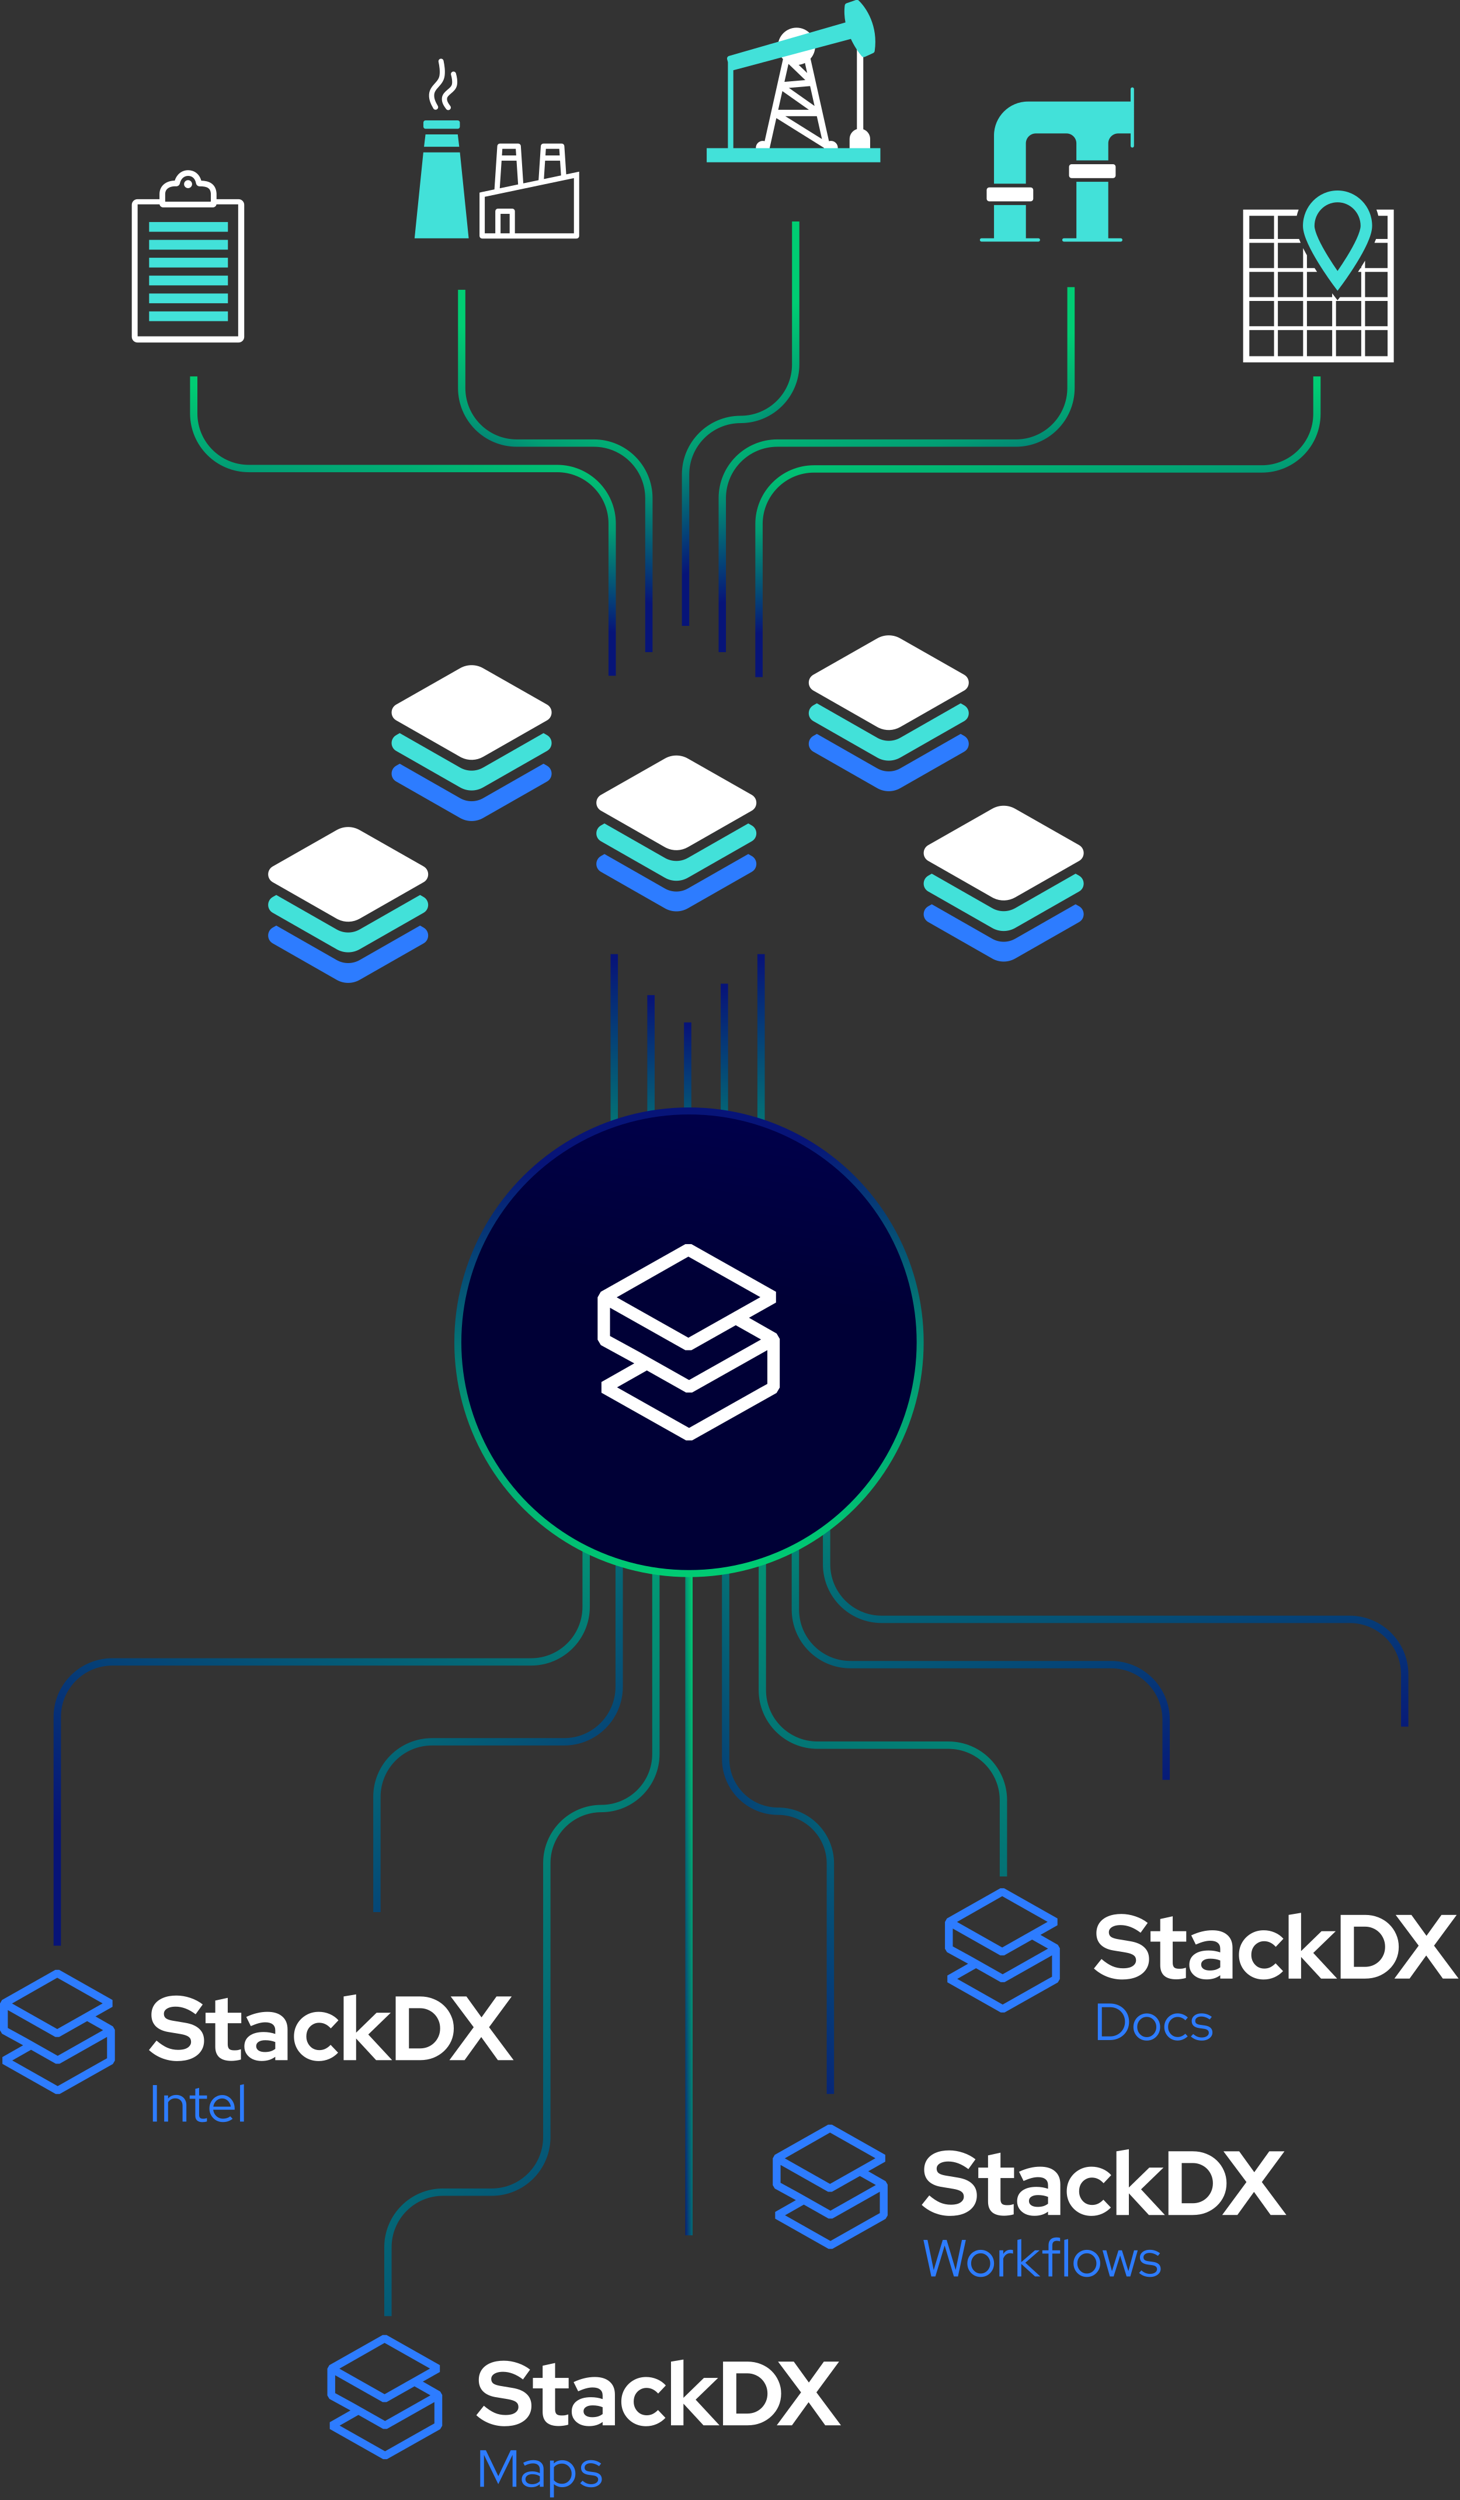 <svg width="343" height="587" viewBox="0 0 343 587" fill="none" xmlns="http://www.w3.org/2000/svg">
<rect x="0" y="0" width="343" height="587" fill="#333333" stroke="none"/>
<g clip-path="url(#clip0_4774_22275)">
<path d="M309.387 88.375L309.387 97.16C309.387 104.304 303.595 110.095 296.452 110.095L191.246 110.095C184.102 110.095 178.311 115.887 178.311 123.03L178.311 158.968" stroke="url(#paint0_linear_4774_22275)" stroke-width="1.725"/>
<path d="M45.512 88.375L45.512 97.065C45.512 104.209 51.303 110 58.447 110L130.883 110C138.027 110 143.819 115.791 143.819 122.935L143.819 158.659" stroke="url(#paint1_linear_4774_22275)" stroke-width="1.725"/>
<path d="M251.609 67.413L251.609 91.089C251.609 98.233 245.818 104.025 238.674 104.025L182.622 104.025C175.478 104.025 169.687 109.816 169.687 116.96L169.687 153.11" stroke="url(#paint2_linear_4774_22275)" stroke-width="1.725"/>
<path d="M108.463 68.029L108.463 91.089C108.463 98.233 114.254 104.025 121.398 104.025L139.507 104.025C146.651 104.025 152.442 109.816 152.442 116.96L152.442 153.11" stroke="url(#paint3_linear_4774_22275)" stroke-width="1.725"/>
<path d="M186.934 52L186.934 85.541C186.934 92.685 181.142 98.476 173.998 98.476V98.476C166.855 98.476 161.063 104.267 161.063 111.411L161.063 146.945" stroke="url(#paint4_linear_4774_22275)" stroke-width="1.725"/>
<path fill-rule="evenodd" clip-rule="evenodd" d="M99.964 28.267H107.541C107.814 28.267 108.036 28.489 108.036 28.762V29.739C108.036 30.011 107.814 30.234 107.541 30.234H99.964C99.691 30.234 99.469 30.011 99.469 29.739V28.762C99.469 28.489 99.691 28.267 99.964 28.267ZM108.049 35.772L110.113 55.95H97.392L99.456 35.772H108.049ZM107.541 31.553L107.89 34.453H99.615L99.964 31.553H107.541Z" fill="#42E1D9"/>
<path d="M117.444 33.856C117.327 33.857 117.214 33.902 117.128 33.983C117.043 34.063 116.991 34.173 116.983 34.291L116.3 44.594L113.177 45.249L112.806 45.341C112.806 45.411 112.806 46.202 112.806 46.276L112.806 55.395C112.806 55.456 112.818 55.516 112.842 55.573C112.865 55.629 112.9 55.68 112.943 55.723C112.986 55.767 113.038 55.801 113.094 55.824C113.151 55.847 113.211 55.859 113.272 55.859H135.452C135.575 55.859 135.692 55.81 135.779 55.723C135.866 55.636 135.915 55.518 135.915 55.395V41.435V40.485L135.356 40.603L132.883 41.121L132.431 34.291C132.423 34.174 132.371 34.063 132.285 33.983C132.199 33.902 132.085 33.857 131.967 33.857H127.669C127.551 33.857 127.437 33.902 127.351 33.983C127.265 34.063 127.213 34.174 127.205 34.291L126.667 42.423L122.798 43.233L122.208 34.291C122.2 34.173 122.148 34.063 122.062 33.982C121.976 33.901 121.862 33.857 121.744 33.857L117.444 33.856ZM128.104 34.787H131.532L131.654 36.645H127.98L128.104 34.787ZM117.88 34.788H121.309L121.432 36.645H117.758L117.88 34.788ZM117.696 37.574H121.493L121.88 43.423L117.244 44.395L117.696 37.574ZM127.919 37.574H131.717L131.964 41.312L127.612 42.224L127.919 37.574ZM134.985 41.629V54.927H120.813V49.593C120.813 49.47 120.764 49.352 120.677 49.265C120.59 49.178 120.472 49.129 120.349 49.129H116.981C116.858 49.129 116.74 49.178 116.654 49.265C116.567 49.352 116.518 49.47 116.517 49.593V54.927H113.737V46.081L134.985 41.629ZM117.445 50.058H119.885V54.928H117.445V50.058Z" fill="white" stroke="white" stroke-width="0.302"/>
<path d="M105.31 25.248C104.797 24.567 104.359 23.913 104.422 23.105C104.472 22.454 104.969 21.983 105.527 21.519C106.146 21.004 106.658 20.545 106.78 19.827C106.916 19.028 106.756 18.183 106.539 17.4" stroke="white" stroke-width="1.207" stroke-linecap="round"/>
<path d="M102.33 25.161C101.795 24.226 101.339 23.329 101.404 22.218C101.457 21.324 101.974 20.678 102.556 20.04C103.201 19.332 103.735 18.702 103.862 17.716C104.004 16.618 103.837 15.458 103.611 14.383" stroke="white" stroke-width="1.207" stroke-linecap="round"/>
<path fill-rule="evenodd" clip-rule="evenodd" d="M53.544 54.413H35.033V52.124H53.544V54.413Z" fill="#42E1D9"/>
<path fill-rule="evenodd" clip-rule="evenodd" d="M53.544 58.609H35.033V56.32H53.544V58.609Z" fill="#42E1D9"/>
<path fill-rule="evenodd" clip-rule="evenodd" d="M53.544 62.805H35.033V60.517H53.544V62.805Z" fill="#42E1D9"/>
<path fill-rule="evenodd" clip-rule="evenodd" d="M53.544 67.002H35.033V64.713H53.544V67.002Z" fill="#42E1D9"/>
<path fill-rule="evenodd" clip-rule="evenodd" d="M53.544 71.197H35.033V68.908H53.544V71.197Z" fill="#42E1D9"/>
<path fill-rule="evenodd" clip-rule="evenodd" d="M53.544 75.393H35.033V73.105H53.544V75.393Z" fill="#42E1D9"/>
<path d="M44.204 39.959C44.841 39.959 45.541 40.142 46.135 40.609C46.657 41.02 47.062 41.62 47.281 42.416C48.175 42.438 48.994 42.601 49.634 43.029C50.409 43.548 50.807 44.373 50.87 45.44L50.871 45.459V46.764H56.041C56.779 46.764 57.377 47.361 57.377 48.099V79.081C57.377 79.818 56.779 80.416 56.041 80.416H32.297C31.56 80.416 30.962 79.818 30.962 79.081V48.099C30.962 47.361 31.56 46.764 32.297 46.764H37.473V45.563C37.473 44.528 37.919 43.683 38.674 43.129C39.321 42.655 40.154 42.421 41.054 42.403C41.474 41.074 42.564 39.959 44.204 39.959ZM32.33 78.96H55.956V47.97H50.858C50.792 48.378 50.439 48.69 50.012 48.69H38.331C37.906 48.69 37.552 48.379 37.486 47.97H32.33V78.96ZM44.204 41.294C43.207 41.294 42.489 42.007 42.26 43.058C42.171 43.466 41.8 43.762 41.371 43.742C40.543 43.704 39.89 43.893 39.463 44.206C39.057 44.504 38.808 44.946 38.808 45.563V47.315C38.811 47.329 38.816 47.342 38.82 47.355H49.498C49.503 47.338 49.51 47.321 49.513 47.304L49.531 47.122C49.532 47.116 49.534 47.111 49.536 47.105V45.498C49.488 44.755 49.235 44.369 48.891 44.139C48.5 43.877 47.869 43.733 46.921 43.749C46.491 43.756 46.132 43.449 46.055 43.041C45.922 42.329 45.626 41.908 45.311 41.66C44.988 41.407 44.592 41.294 44.204 41.294ZM44.182 42.292C44.701 42.292 45.123 42.713 45.123 43.232C45.122 43.751 44.701 44.172 44.182 44.172C43.663 44.172 43.243 43.751 43.243 43.232C43.243 42.713 43.663 42.292 44.182 42.292Z" fill="white"/>
<path d="M187.134 6.5C189.551 6.5 191.511 8.46 191.511 10.877C191.511 11.989 191.095 13.002 190.412 13.774L194.75 33.15C194.898 33.105 195.056 33.08 195.219 33.08C196.108 33.08 196.83 33.802 196.83 34.691V36.302H193.608C193.608 35.807 193.608 35.312 193.608 34.902L193.563 34.699L182.387 27.73L180.799 34.828V36.302H177.577C177.577 35.719 177.577 35.135 177.577 34.691C177.577 33.802 178.298 33.08 179.188 33.08C179.345 33.08 179.497 33.104 179.641 33.147L183.953 13.882C183.212 13.098 182.757 12.041 182.757 10.877C182.757 8.46 184.717 6.5 187.134 6.5ZM202.813 30.349C203.752 30.68 204.426 31.572 204.426 32.624V35.039H199.596C199.596 34.165 199.596 33.289 199.596 32.624C199.596 31.532 200.321 30.609 201.316 30.311V11.477H202.813V30.349ZM193.104 32.648L191.9 27.276H184.488L193.104 32.648ZM182.822 25.779H190.041L183.806 21.389L182.822 25.779ZM185.331 20.631L191.364 24.88L190.318 20.209L185.331 20.631ZM184.292 19.216L189.191 18.802L185.236 15.001L184.292 19.216ZM189.105 14.784C188.652 15.013 188.155 15.164 187.63 15.224L189.634 17.148L189.105 14.784Z" fill="white"/>
<path fill-rule="evenodd" clip-rule="evenodd" d="M198.879 0.763L201.107 -0.01C201.319 -0.084 201.553 -0.043 201.717 0.11C203.5 1.78 206.35 6.087 205.489 11.986C205.458 12.195 205.321 12.374 205.128 12.462L203.17 13.352C202.92 13.466 202.625 13.408 202.447 13.199C201.673 12.284 200.697 10.864 199.895 9.134C199.876 9.142 199.856 9.148 199.835 9.154L172.282 16.493L172.282 34.782L206.825 34.782V38.097L166.024 38.097L166.024 34.782H171.009L171.009 14.606L170.828 13.91C170.741 13.576 170.937 13.233 171.268 13.138L198.623 5.267C198.376 3.986 198.293 2.637 198.465 1.266C198.495 1.033 198.657 0.84 198.879 0.763Z" fill="#42E1D9"/>
<path d="M232.4 44.45H242.138C242.221 44.45 242.289 44.517 242.29 44.601V46.664C242.29 46.747 242.222 46.815 242.138 46.815H232.4C232.317 46.815 232.25 46.747 232.25 46.664V44.601C232.25 44.517 232.317 44.45 232.4 44.45Z" fill="white" stroke="white" stroke-width="0.905"/>
<path d="M251.752 39.001H261.494C261.577 39.001 261.645 39.068 261.645 39.151V41.216C261.645 41.299 261.577 41.366 261.494 41.366H251.752C251.669 41.366 251.602 41.299 251.602 41.216V39.151C251.602 39.068 251.669 39.001 251.752 39.001Z" fill="white" stroke="white" stroke-width="0.905"/>
<path d="M244.339 56.331C244.339 56.113 244.165 55.941 243.94 55.941H241.016V48.138H233.524V55.941L230.599 55.939C230.378 55.939 230.2 56.113 230.2 56.33C230.2 56.55 230.374 56.728 230.599 56.728H243.942C244.161 56.73 244.339 56.556 244.339 56.331Z" fill="#42E1D9"/>
<path d="M263.292 55.939H260.367V42.674H252.883V55.943H249.949C249.731 55.943 249.55 56.117 249.55 56.333C249.55 56.554 249.731 56.732 249.949 56.732H263.292C263.513 56.732 263.691 56.558 263.691 56.333C263.691 56.117 263.517 55.939 263.292 55.939Z" fill="#42E1D9"/>
<path d="M266.016 20.514C265.796 20.514 265.618 20.688 265.618 20.913V23.837L241.486 23.839C237.095 23.839 233.521 27.416 233.521 31.804V43.128H241.008V33.661C241.008 32.376 242.058 31.329 243.347 31.329H250.545C251.834 31.329 252.877 32.372 252.877 33.661V37.66H260.372L260.37 33.661C260.37 32.376 261.413 31.329 262.703 31.329H265.621V34.254C265.621 34.475 265.795 34.653 266.019 34.653C266.237 34.653 266.41 34.479 266.41 34.254L266.411 20.912C266.407 20.688 266.233 20.514 266.016 20.514Z" fill="#42E1D9"/>
<path d="M327.44 85.083H327.381V85.084H292.478V85.083H292.052V49.21H305.092C304.907 49.678 304.757 50.164 304.646 50.664H300.212V56.11H305.189C305.305 56.41 305.427 56.711 305.558 57.008H300.212V62.938H306.143V58.253C306.421 58.812 306.724 59.377 307.039 59.941V62.938H308.838C309.032 63.242 309.227 63.541 309.419 63.834H307.039V69.765H312.969V68.866C313.06 68.985 313.345 69.356 314.23 70.51C314.458 70.214 314.646 69.968 314.802 69.765H319.796V63.834H319.041C319.233 63.541 319.428 63.242 319.622 62.938H319.796V62.663C320.096 62.187 320.397 61.698 320.693 61.201V62.938H325.985V57.008H322.902C323.033 56.711 323.155 56.41 323.271 56.11H325.985V50.664H323.813C323.703 50.164 323.553 49.678 323.368 49.21H327.44V85.083ZM293.506 83.629H299.314V77.488H293.506V83.629ZM300.212 83.629H306.143V77.488H300.212V83.629ZM307.039 83.629H312.969V77.488H307.039V83.629ZM313.866 83.629H319.796V77.488H313.866V83.629ZM320.693 83.629H325.985V77.488H320.693V83.629ZM293.506 76.592H299.314V70.661H293.506V76.592ZM300.212 76.592H306.143V70.661H300.212V76.592ZM307.039 76.592H312.969V70.661H307.039V76.592ZM313.866 76.592H319.796V70.661H313.866V76.592ZM320.693 76.592H325.985V70.661H320.693V76.592ZM293.506 69.765H299.314V63.834H293.506V69.765ZM300.212 69.765H306.143V63.834H300.212V69.765ZM320.693 69.765H325.985V63.834H320.693V69.765ZM293.506 62.938H299.314V57.008H293.506V62.938ZM293.506 56.11H299.314V50.664H293.506V56.11Z" fill="white"/>
<path fill-rule="evenodd" clip-rule="evenodd" d="M314.23 47.496C311.239 47.496 308.814 49.973 308.814 53.029C308.814 53.658 309.12 54.706 309.745 56.079C310.347 57.399 311.161 58.844 311.993 60.2C312.801 61.516 313.611 62.725 314.23 63.62C314.849 62.725 315.659 61.516 316.467 60.2C317.299 58.844 318.113 57.399 318.715 56.079C319.34 54.706 319.646 53.658 319.646 53.029C319.646 49.973 317.221 47.496 314.23 47.496ZM314.23 68.269C313.128 66.782 313.149 66.812 313.149 66.812L313.143 66.804L313.128 66.782C313.114 66.764 313.094 66.737 313.068 66.701C313.017 66.631 312.942 66.528 312.847 66.397C312.658 66.134 312.389 65.756 312.066 65.291C311.421 64.361 310.559 63.079 309.695 61.67C308.834 60.267 307.955 58.714 307.287 57.248C306.643 55.835 306.103 54.31 306.103 53.029C306.103 48.444 309.741 44.727 314.23 44.727C318.719 44.727 322.358 48.444 322.358 53.029C322.358 54.31 321.817 55.835 321.173 57.248C320.505 58.714 319.626 60.267 318.765 61.67C317.901 63.079 317.039 64.361 316.394 65.291C316.072 65.756 315.802 66.134 315.613 66.397C315.518 66.528 315.444 66.631 315.392 66.701C315.384 66.713 315.377 66.723 315.37 66.732C315.354 66.753 315.342 66.77 315.333 66.782L315.317 66.804L315.311 66.812C315.311 66.812 315.18 66.989 314.23 68.269Z" fill="#42E1D9"/>
<path d="M226.507 172.769L225.684 172.3L211.499 180.389C209.823 181.345 207.764 181.345 206.088 180.389L191.904 172.3L191.081 172.769C189.643 173.592 189.636 175.666 191.081 176.484L206.089 185.04C207.766 185.996 209.824 185.996 211.5 185.04L226.509 176.484C227.954 175.666 227.946 173.591 226.509 172.769H226.507Z" fill="#2D7CFF"/>
<path d="M226.507 165.587L225.689 165.12H225.684L211.499 173.209C209.823 174.165 207.764 174.165 206.088 173.209L191.904 165.12H191.899L191.081 165.587C189.643 166.412 189.636 168.488 191.081 169.306L191.904 169.773L206.089 177.862C207.765 178.818 209.824 178.818 211.5 177.862L225.685 169.773L226.508 169.306C227.954 168.488 227.946 166.412 226.508 165.587H226.507Z" fill="#42E1D9"/>
<path d="M206.209 150.084C207.813 149.174 209.775 149.173 211.379 150.083V150.084L226.394 158.616C227.635 159.321 227.675 161.079 226.511 161.85L226.394 161.921L225.63 162.356H225.625L225.571 162.388L211.386 170.477C209.883 171.334 208.057 171.388 206.513 170.638L206.208 170.477L192.023 162.388L191.969 162.356H191.964L191.262 161.956V161.955L191.2 161.92L191.083 161.848C189.957 161.102 189.957 159.433 191.083 158.687L191.2 158.614L206.209 150.084Z" fill="white" stroke="white" stroke-width="0.472"/>
<path d="M176.613 200.976L175.79 200.507L161.604 208.596C159.928 209.552 157.87 209.552 156.194 208.596L142.009 200.507L141.187 200.976C139.749 201.799 139.741 203.873 141.187 204.691L156.195 213.247C157.871 214.203 159.93 214.203 161.606 213.247L176.614 204.691C178.059 203.873 178.052 201.798 176.614 200.976H176.613Z" fill="#2D7CFF"/>
<path d="M176.613 193.794L175.794 193.327H175.79L161.604 201.416C159.928 202.372 157.87 202.372 156.193 201.416L142.009 193.327H142.005L141.187 193.794C139.749 194.62 139.741 196.695 141.187 197.513L142.009 197.98L156.195 206.069C157.871 207.025 159.93 207.025 161.606 206.069L175.791 197.98L176.614 197.513C178.059 196.695 178.051 194.62 176.614 193.794H176.613Z" fill="#42E1D9"/>
<path d="M156.314 178.291C157.918 177.381 159.88 177.38 161.484 178.29V178.291L176.499 186.823C177.74 187.528 177.78 189.286 176.616 190.057L176.499 190.128L175.735 190.563H175.73L175.676 190.595L161.491 198.684C159.988 199.541 158.162 199.595 156.618 198.845L156.313 198.684L142.128 190.595L142.074 190.563H142.069L141.367 190.163V190.162L141.305 190.127L141.188 190.055C140.062 189.309 140.062 187.64 141.188 186.894L141.305 186.821L156.314 178.291Z" fill="white" stroke="white" stroke-width="0.472"/>
<path d="M128.507 179.771L127.684 179.302L113.499 187.391C111.823 188.347 109.764 188.347 108.088 187.391L93.904 179.302L93.081 179.771C91.643 180.594 91.636 182.668 93.081 183.486L108.089 192.042C109.766 192.998 111.824 192.998 113.5 192.042L128.509 183.486C129.954 182.668 129.946 180.593 128.509 179.771H128.507Z" fill="#2D7CFF"/>
<path d="M128.507 172.587L127.689 172.12H127.684L113.499 180.209C111.823 181.165 109.764 181.165 108.088 180.209L93.904 172.12H93.899L93.081 172.587C91.643 173.412 91.636 175.488 93.081 176.306L93.904 176.773L108.089 184.862C109.765 185.818 111.824 185.818 113.5 184.862L127.685 176.773L128.508 176.306C129.954 175.488 129.946 173.412 128.508 172.587H128.507Z" fill="#42E1D9"/>
<path d="M108.209 157.084C109.813 156.174 111.775 156.173 113.379 157.083V157.084L128.394 165.616C129.635 166.321 129.674 168.079 128.511 168.85L128.394 168.921L127.63 169.356H127.625L127.57 169.388L113.386 177.477C111.882 178.334 110.057 178.388 108.513 177.638L108.208 177.477L94.022 169.388L93.969 169.356H93.964L93.262 168.956V168.955L93.199 168.92L93.083 168.848C91.957 168.102 91.956 166.433 93.083 165.687L93.199 165.614L108.209 157.084Z" fill="white" stroke="white" stroke-width="0.472"/>
<path d="M99.507 217.772L98.684 217.303L84.499 225.392C82.823 226.348 80.764 226.348 79.088 225.392L64.904 217.303L64.081 217.772C62.643 218.595 62.636 220.669 64.081 221.487L79.089 230.043C80.766 230.999 82.824 230.999 84.5 230.043L99.509 221.487C100.954 220.669 100.946 218.594 99.509 217.772H99.507Z" fill="#2D7CFF"/>
<path d="M99.507 210.587L98.689 210.12H98.684L84.499 218.209C82.823 219.165 80.764 219.165 79.088 218.209L64.904 210.12H64.899L64.081 210.587C62.643 211.412 62.636 213.488 64.081 214.306L64.904 214.773L79.089 222.862C80.765 223.818 82.824 223.818 84.5 222.862L98.685 214.773L99.508 214.306C100.954 213.488 100.946 211.412 99.508 210.587H99.507Z" fill="#42E1D9"/>
<path d="M79.209 195.084C80.813 194.174 82.775 194.173 84.379 195.083V195.084L99.394 203.616C100.635 204.321 100.674 206.079 99.511 206.85L99.394 206.921L98.63 207.356H98.625L98.57 207.388L84.386 215.477C82.882 216.334 81.056 216.388 79.513 215.638L79.208 215.477L65.022 207.388L64.969 207.356H64.964L64.262 206.956V206.955L64.199 206.92L64.083 206.848C62.956 206.102 62.956 204.433 64.083 203.687L64.199 203.614L79.209 195.084Z" fill="white" stroke="white" stroke-width="0.472"/>
<path d="M253.507 212.769L252.684 212.3L238.499 220.389C236.823 221.345 234.764 221.345 233.088 220.389L218.904 212.3L218.081 212.769C216.643 213.592 216.636 215.666 218.081 216.484L233.089 225.04C234.766 225.996 236.824 225.996 238.5 225.04L253.509 216.484C254.954 215.666 254.946 213.591 253.509 212.769H253.507Z" fill="#2D7CFF"/>
<path d="M253.507 205.587L252.689 205.12H252.684L238.499 213.209C236.823 214.165 234.764 214.165 233.088 213.209L218.904 205.12H218.899L218.081 205.587C216.643 206.412 216.636 208.488 218.081 209.306L218.904 209.773L233.089 217.862C234.765 218.818 236.824 218.818 238.5 217.862L252.685 209.773L253.508 209.306C254.954 208.488 254.946 206.412 253.508 205.587H253.507Z" fill="#42E1D9"/>
<path d="M233.209 190.084C234.813 189.174 236.775 189.173 238.379 190.083V190.084L253.394 198.616C254.635 199.321 254.674 201.079 253.511 201.85L253.394 201.921L252.63 202.356H252.625L252.57 202.388L238.386 210.477C236.882 211.334 235.057 211.388 233.513 210.638L233.208 210.477L219.022 202.388L218.969 202.356H218.964L218.262 201.956V201.955L218.199 201.92L218.083 201.848C216.956 201.102 216.956 199.433 218.083 198.687L218.199 198.614L233.209 190.084Z" fill="white" stroke="white" stroke-width="0.472"/>
<path d="M194.188 337L194.189 367.25C194.189 374.393 199.98 380.185 207.124 380.185L317.072 380.185C324.216 380.185 330.007 385.976 330.007 393.12L330.007 405.367" stroke="url(#paint5_linear_4774_22275)" stroke-width="1.725"/>
<path d="M186.858 341.5C186.858 352.654 186.858 367.43 186.858 377.891C186.859 385.035 192.65 390.817 199.794 390.817L252.396 390.817L261.02 390.817C268.164 390.817 273.955 396.608 273.955 403.752L273.955 417.871" stroke="url(#paint6_linear_4774_22275)" stroke-width="1.725"/>
<path d="M137.704 344.5L137.704 377.242C137.704 384.386 131.913 390.177 124.769 390.177L26.387 390.177C19.243 390.177 13.451 395.968 13.451 403.112L13.451 456.8" stroke="url(#paint7_linear_4774_22275)" stroke-width="1.725"/>
<path d="M195.083 491.611L195.083 437.537C195.083 430.741 189.574 425.232 182.778 425.232V425.232C175.983 425.232 170.474 419.723 170.474 412.928L170.473 348" stroke="url(#paint8_linear_4774_22275)" stroke-width="1.725"/>
<path d="M161.851 524.801L161.851 352" stroke="url(#paint9_linear_4774_22275)" stroke-width="1.725"/>
<path d="M235.731 440.55L235.731 422.658C235.731 415.514 229.94 409.722 222.796 409.722L192.033 409.722C184.889 409.722 179.098 403.931 179.098 396.787L179.098 348" stroke="url(#paint10_linear_4774_22275)" stroke-width="1.725"/>
<path d="M88.55 448.915L88.55 421.871C88.55 414.727 94.341 408.936 101.485 408.936L132.529 408.936C139.673 408.936 145.464 403.145 145.464 396.001L145.464 350.5" stroke="url(#paint11_linear_4774_22275)" stroke-width="1.725"/>
<path d="M154.091 352.5L154.091 411.793C154.091 418.869 148.354 424.605 141.278 424.605V424.605C134.202 424.605 128.466 430.341 128.466 437.417L128.466 501.729C128.466 508.872 122.675 514.664 115.531 514.664L104.075 514.664C96.931 514.664 91.14 520.455 91.14 527.599L91.14 543.772" stroke="url(#paint12_linear_4774_22275)" stroke-width="1.725"/>
<g clip-path="url(#clip1_4774_22275)">
<path fill-rule="evenodd" clip-rule="evenodd" d="M187.565 514.761L187.553 514.755L183.38 512.474V508.278L194.543 514.583H195.446L202.013 510.873L205.763 512.991L195.097 519.016L187.565 514.761ZM186.978 516.539L182.023 513.824L181.545 513.018V506.73L182.011 505.905L194.544 498.826H195.447L207.979 505.905V507.504L203.976 509.765L208.072 512.106L208.535 512.903V520.13L208.06 520.934L195.55 527.98H194.647L182.113 520.902L182.111 519.305L186.978 516.539ZM206.698 514.573V519.589L205.652 520.165L205.644 520.169L195.097 526.127L184.427 520.099L188.841 517.59L194.646 520.869H195.549L206.698 514.572V514.573ZM194.995 512.73L184.37 506.728L194.994 500.68L205.66 506.704L194.994 512.729L194.995 512.73Z" fill="#2D7CFF"/>
<path d="M287.128 520.028L292.832 512.295L287.427 505.075H291.123L294.669 509.988L298.194 505.075H301.762L296.442 512.295L302.21 520.028H298.514L294.605 514.603L290.696 520.028H287.128Z" fill="white"/>
<path d="M277.622 517.273H280.228C280.882 517.273 281.496 517.159 282.065 516.93C282.648 516.688 283.155 516.353 283.581 515.926C284.008 515.499 284.343 515.001 284.585 514.43C284.828 513.86 284.948 513.242 284.948 512.572C284.948 511.902 284.828 511.283 284.585 510.713C284.343 510.13 284.009 509.623 283.581 509.197C283.155 508.77 282.648 508.435 282.065 508.193C281.495 507.95 280.882 507.83 280.228 507.83H277.622V517.272V517.273ZM274.503 520.028V505.074H280.25C281.374 505.074 282.414 505.267 283.369 505.652C284.324 506.022 285.157 506.548 285.868 507.232C286.58 507.915 287.136 508.713 287.535 509.625C287.947 510.536 288.154 511.518 288.154 512.573C288.154 513.627 287.954 514.61 287.556 515.521C287.157 516.418 286.595 517.209 285.868 517.892C285.157 518.561 284.324 519.089 283.369 519.474C282.414 519.844 281.375 520.029 280.25 520.029H274.503V520.028Z" fill="white"/>
<path d="M262.279 520.029V505.075L265.205 504.583V513.576L270.012 508.898H273.345L268.069 514.004L273.666 520.029H269.906L265.207 514.944V520.029H262.28H262.279Z" fill="white"/>
<path d="M256.443 520.242C255.346 520.242 254.357 519.992 253.473 519.494C252.591 518.982 251.893 518.291 251.379 517.422C250.867 516.539 250.61 515.556 250.61 514.474C250.61 513.392 250.867 512.395 251.379 511.526C251.892 510.657 252.59 509.966 253.473 509.454C254.357 508.941 255.346 508.685 256.443 508.685C257.327 508.685 258.173 508.856 258.985 509.197C259.797 509.539 260.488 510.03 261.057 510.671L259.263 512.572C258.849 512.116 258.415 511.781 257.959 511.568C257.518 511.355 257.034 511.247 256.507 511.247C255.951 511.247 255.446 511.39 254.991 511.674C254.535 511.944 254.172 512.323 253.901 512.806C253.644 513.291 253.516 513.846 253.516 514.472C253.516 515.098 253.651 515.618 253.923 516.117C254.193 516.602 254.557 516.986 255.012 517.271C255.482 517.541 256.002 517.677 256.572 517.677C257.071 517.677 257.534 517.577 257.961 517.378C258.402 517.165 258.822 516.851 259.221 516.438L260.973 518.275C260.403 518.887 259.719 519.372 258.922 519.727C258.124 520.07 257.299 520.24 256.444 520.24L256.443 520.242Z" fill="white"/>
<path d="M243.013 520.221C242.215 520.221 241.51 520.079 240.898 519.793C240.286 519.494 239.808 519.088 239.466 518.576C239.124 518.063 238.954 517.472 238.954 516.803C238.954 515.735 239.353 514.909 240.15 514.325C240.962 513.727 242.073 513.428 243.483 513.428C244.451 513.428 245.364 513.577 246.218 513.876V513.064C246.218 512.423 246.019 511.945 245.62 511.633C245.221 511.305 244.638 511.141 243.869 511.141C243.399 511.141 242.894 511.212 242.352 511.355C241.811 511.497 241.184 511.725 240.472 512.038L239.404 509.88C240.288 509.467 241.128 509.168 241.925 508.984C242.737 508.785 243.548 508.685 244.36 508.685C245.869 508.685 247.037 509.047 247.862 509.774C248.688 510.487 249.102 511.498 249.102 512.808V520.028H246.218V519.238C245.763 519.58 245.271 519.828 244.744 519.985C244.217 520.142 243.64 520.22 243.014 520.22L243.013 520.221ZM241.732 516.739C241.732 517.166 241.917 517.508 242.287 517.765C242.658 518.007 243.156 518.127 243.783 518.127C244.253 518.127 244.695 518.071 245.108 517.956C245.521 517.828 245.891 517.636 246.219 517.379V515.777C245.864 515.635 245.492 515.528 245.108 515.456C244.723 515.385 244.31 515.349 243.869 515.349C243.2 515.349 242.672 515.477 242.287 515.734C241.917 515.976 241.732 516.311 241.732 516.738V516.739Z" fill="white"/>
<path d="M235.882 520.199C234.643 520.199 233.703 519.922 233.063 519.366C232.436 518.796 232.122 517.97 232.122 516.888V511.355H229.837V508.898H232.122V506.036L235.049 505.395V508.898H238.232V511.355H235.049V516.29C235.049 516.802 235.162 517.173 235.391 517.401C235.619 517.615 236.018 517.722 236.587 517.722C236.872 517.722 237.128 517.707 237.356 517.68C237.598 517.637 237.861 517.565 238.147 517.466V519.88C237.848 519.98 237.478 520.059 237.037 520.115C236.595 520.172 236.211 520.201 235.883 520.201L235.882 520.199Z" fill="white"/>
<path d="M223.167 520.241C221.957 520.241 220.774 520.02 219.621 519.579C218.467 519.124 217.441 518.482 216.544 517.657L218.318 515.435C219.201 516.19 220.041 516.745 220.838 517.101C221.636 517.443 222.483 517.613 223.38 517.613C224.007 517.613 224.548 517.542 225.004 517.4C225.459 517.243 225.809 517.023 226.05 516.738C226.307 516.454 226.435 516.119 226.435 515.734C226.435 515.222 226.249 514.83 225.879 514.559C225.509 514.274 224.875 514.054 223.978 513.897L221.009 513.405C219.741 513.178 218.773 512.722 218.104 512.038C217.449 511.355 217.122 510.471 217.122 509.389C217.122 508.463 217.357 507.658 217.827 506.975C218.311 506.291 218.988 505.772 219.857 505.415C220.74 505.045 221.786 504.859 222.997 504.859C224.094 504.859 225.19 505.045 226.286 505.415C227.383 505.785 228.344 506.298 229.171 506.953L227.505 509.26C225.938 508.064 224.372 507.465 222.805 507.465C222.235 507.465 221.744 507.537 221.331 507.679C220.917 507.821 220.598 508.021 220.369 508.277C220.156 508.519 220.048 508.811 220.048 509.153C220.048 509.609 220.212 509.964 220.54 510.221C220.882 510.463 221.431 510.648 222.185 510.777L225.005 511.247C226.501 511.489 227.618 511.966 228.359 512.678C229.114 513.375 229.491 514.301 229.491 515.455C229.491 516.423 229.227 517.27 228.701 517.997C228.188 518.709 227.454 519.264 226.5 519.663C225.559 520.047 224.449 520.24 223.167 520.24V520.241Z" fill="white"/>
<path d="M270.192 534.579C269.686 534.579 269.208 534.498 268.759 534.334C268.318 534.163 267.934 533.926 267.607 533.624L268.158 533.036C268.444 533.297 268.759 533.501 269.102 533.648C269.445 533.787 269.796 533.856 270.155 533.856C270.645 533.856 271.046 533.754 271.356 533.55C271.666 533.346 271.821 533.081 271.821 532.754C271.821 532.484 271.728 532.276 271.54 532.129C271.36 531.974 271.074 531.868 270.682 531.81L269.616 531.663C269.004 531.574 268.546 531.39 268.244 531.112C267.95 530.834 267.803 530.459 267.803 529.985C267.803 529.642 267.901 529.336 268.097 529.066C268.293 528.797 268.563 528.584 268.906 528.429C269.257 528.274 269.657 528.196 270.106 528.196C270.555 528.196 270.976 528.262 271.368 528.392C271.76 528.523 272.144 528.727 272.52 529.005L272.042 529.617C271.699 529.381 271.364 529.209 271.037 529.103C270.719 528.989 270.392 528.931 270.057 528.931C269.633 528.931 269.289 529.025 269.028 529.213C268.767 529.401 268.636 529.646 268.636 529.948C268.636 530.226 268.726 530.438 268.906 530.585C269.085 530.724 269.375 530.822 269.775 530.879L270.841 531.026C271.454 531.108 271.911 531.288 272.213 531.565C272.524 531.843 272.679 532.223 272.679 532.705C272.679 533.056 272.569 533.375 272.348 533.66C272.128 533.946 271.83 534.171 271.454 534.334C271.086 534.498 270.666 534.579 270.192 534.579Z" fill="#2D7CFF"/>
<path d="M260.745 534.457L259.017 528.319H259.911L261.235 533.22L262.766 528.319H263.575L265.094 533.22L266.429 528.319H267.287L265.547 534.457H264.677L263.158 529.544L261.627 534.457H260.745Z" fill="#2D7CFF"/>
<path d="M255.34 534.58C254.761 534.58 254.23 534.441 253.748 534.163C253.274 533.877 252.898 533.493 252.621 533.012C252.343 532.53 252.204 531.991 252.204 531.394C252.204 530.798 252.343 530.259 252.621 529.777C252.898 529.295 253.274 528.915 253.748 528.638C254.23 528.352 254.761 528.209 255.34 528.209C255.929 528.209 256.459 528.352 256.933 528.638C257.407 528.915 257.783 529.295 258.06 529.777C258.338 530.259 258.477 530.798 258.477 531.394C258.477 531.991 258.338 532.53 258.06 533.012C257.783 533.493 257.407 533.877 256.933 534.163C256.459 534.441 255.929 534.58 255.34 534.58ZM255.34 533.771C255.757 533.771 256.133 533.665 256.468 533.453C256.811 533.24 257.08 532.954 257.276 532.595C257.48 532.236 257.582 531.835 257.582 531.394C257.582 530.945 257.48 530.545 257.276 530.194C257.08 529.834 256.811 529.548 256.468 529.336C256.133 529.124 255.757 529.018 255.34 529.018C254.924 529.018 254.544 529.124 254.201 529.336C253.866 529.548 253.597 529.834 253.392 530.194C253.196 530.545 253.098 530.945 253.098 531.394C253.098 531.835 253.196 532.236 253.392 532.595C253.597 532.954 253.866 533.24 254.201 533.453C254.544 533.665 254.924 533.771 255.34 533.771Z" fill="#2D7CFF"/>
<path d="M246.332 534.457V529.091H244.886V528.319H246.332V527.155C246.332 526.551 246.495 526.089 246.822 525.771C247.149 525.452 247.618 525.293 248.231 525.293C248.394 525.293 248.541 525.301 248.672 525.317C248.803 525.334 248.929 525.362 249.052 525.403V526.212C248.913 526.171 248.786 526.142 248.672 526.126C248.558 526.102 248.431 526.089 248.292 526.089C247.933 526.089 247.663 526.179 247.484 526.359C247.312 526.53 247.226 526.804 247.226 527.18V528.319H249.052V529.091H247.226V534.457H246.332ZM250.032 534.457V525.881L250.938 525.673V534.457H250.032Z" fill="#2D7CFF"/>
<path d="M239.027 534.457V525.881L239.933 525.673V531.088L243.143 528.319H244.246L240.877 531.235L244.405 534.457H243.168L239.933 531.517V534.457H239.027Z" fill="#2D7CFF"/>
<path d="M234.791 534.457V528.319H235.697V529.189C235.885 528.871 236.122 528.626 236.408 528.454C236.702 528.274 237.037 528.185 237.412 528.185C237.625 528.185 237.817 528.213 237.988 528.27V529.103C237.882 529.063 237.776 529.034 237.67 529.018C237.563 529.001 237.457 528.993 237.351 528.993C236.975 528.993 236.645 529.103 236.359 529.324C236.081 529.536 235.86 529.847 235.697 530.255V534.457H234.791Z" fill="#2D7CFF"/>
<path d="M230.395 534.58C229.815 534.58 229.284 534.441 228.802 534.163C228.329 533.877 227.953 533.493 227.675 533.012C227.398 532.53 227.259 531.991 227.259 531.394C227.259 530.798 227.398 530.259 227.675 529.777C227.953 529.295 228.329 528.915 228.802 528.638C229.284 528.352 229.815 528.209 230.395 528.209C230.983 528.209 231.514 528.352 231.988 528.638C232.462 528.915 232.837 529.295 233.115 529.777C233.393 530.259 233.532 530.798 233.532 531.394C233.532 531.991 233.393 532.53 233.115 533.012C232.837 533.493 232.462 533.877 231.988 534.163C231.514 534.441 230.983 534.58 230.395 534.58ZM230.395 533.771C230.812 533.771 231.187 533.665 231.522 533.453C231.865 533.24 232.135 532.954 232.331 532.595C232.535 532.236 232.637 531.835 232.637 531.394C232.637 530.945 232.535 530.545 232.331 530.194C232.135 529.834 231.865 529.548 231.522 529.336C231.187 529.124 230.812 529.018 230.395 529.018C229.979 529.018 229.599 529.124 229.256 529.336C228.921 529.548 228.651 529.834 228.447 530.194C228.251 530.545 228.153 530.945 228.153 531.394C228.153 531.835 228.251 532.236 228.447 532.595C228.651 532.954 228.921 533.24 229.256 533.453C229.599 533.665 229.979 533.771 230.395 533.771Z" fill="#2D7CFF"/>
<path d="M218.794 534.457L216.944 525.881H217.9L219.358 532.962L221.477 525.881H222.396L224.516 532.938L225.986 525.881H226.905L225.055 534.457H224.099L221.931 527.192L219.75 534.457H218.794Z" fill="#2D7CFF"/>
</g>
<g clip-path="url(#clip2_4774_22275)">
<path fill-rule="evenodd" clip-rule="evenodd" d="M228.021 459.261L228.009 459.254L223.836 456.973V452.777L234.999 459.082H235.902L242.47 455.372L246.219 457.49L235.553 463.515L228.021 459.261ZM227.434 461.038L222.479 458.323L222.001 457.517V451.229L222.467 450.404L235 443.325H235.903L248.435 450.404V452.003L244.432 454.264L248.528 456.605L248.991 457.402V464.629L248.516 465.433L236.006 472.479H235.103L222.569 465.401L222.567 463.804L227.434 461.038ZM247.154 459.072V464.088L246.109 464.664L246.1 464.668L235.553 470.626L224.883 464.598L229.297 462.089L235.102 465.368H236.005L247.154 459.071V459.072ZM235.451 457.229L224.826 451.227L235.45 445.179L246.116 451.203L235.45 457.228L235.451 457.229Z" fill="#2D7CFF"/>
<path d="M327.586 464.527L333.29 456.794L327.885 449.574H331.581L335.127 454.487L338.652 449.574H342.22L336.9 456.794L342.668 464.527H338.972L335.063 459.102L331.154 464.527H327.586Z" fill="white"/>
<path d="M318.078 461.772H320.684C321.339 461.772 321.952 461.658 322.521 461.429C323.104 461.187 323.611 460.852 324.037 460.425C324.464 459.999 324.799 459.5 325.041 458.929C325.284 458.359 325.404 457.741 325.404 457.071C325.404 456.401 325.284 455.782 325.041 455.212C324.799 454.629 324.465 454.123 324.037 453.696C323.611 453.269 323.104 452.934 322.521 452.692C321.951 452.449 321.339 452.329 320.684 452.329H318.078V461.771V461.772ZM314.959 464.527V449.573H320.706C321.83 449.573 322.87 449.766 323.825 450.151C324.78 450.521 325.613 451.047 326.324 451.731C327.036 452.414 327.592 453.212 327.991 454.124C328.403 455.035 328.61 456.017 328.61 457.072C328.61 458.126 328.41 459.109 328.012 460.02C327.613 460.917 327.051 461.708 326.324 462.391C325.613 463.06 324.78 463.588 323.825 463.973C322.87 464.343 321.831 464.528 320.706 464.528H314.959V464.527Z" fill="white"/>
<path d="M302.737 464.528V449.574L305.663 449.082V458.075L310.47 453.397H313.803L308.527 458.503L314.124 464.528H310.364L305.665 459.443V464.528H302.738H302.737Z" fill="white"/>
<path d="M296.899 464.741C295.802 464.741 294.813 464.491 293.929 463.993C293.047 463.481 292.349 462.79 291.835 461.921C291.323 461.038 291.066 460.055 291.066 458.973C291.066 457.891 291.323 456.894 291.835 456.025C292.348 455.156 293.046 454.465 293.929 453.953C294.813 453.44 295.802 453.184 296.899 453.184C297.783 453.184 298.629 453.355 299.441 453.696C300.253 454.038 300.944 454.529 301.513 455.17L299.719 457.071C299.305 456.615 298.871 456.28 298.416 456.067C297.974 455.854 297.49 455.746 296.963 455.746C296.407 455.746 295.902 455.889 295.447 456.173C294.991 456.443 294.628 456.822 294.357 457.305C294.1 457.79 293.972 458.345 293.972 458.971C293.972 459.597 294.107 460.117 294.379 460.616C294.649 461.101 295.013 461.485 295.468 461.77C295.938 462.04 296.458 462.176 297.028 462.176C297.527 462.176 297.99 462.076 298.417 461.877C298.858 461.664 299.278 461.35 299.677 460.937L301.429 462.774C300.859 463.386 300.175 463.871 299.378 464.226C298.58 464.569 297.755 464.739 296.9 464.739L296.899 464.741Z" fill="white"/>
<path d="M283.469 464.72C282.671 464.72 281.966 464.578 281.354 464.292C280.742 463.993 280.264 463.587 279.922 463.075C279.58 462.563 279.41 461.971 279.41 461.302C279.41 460.234 279.809 459.408 280.607 458.824C281.418 458.226 282.529 457.927 283.939 457.927C284.907 457.927 285.82 458.076 286.674 458.375V457.563C286.674 456.922 286.475 456.444 286.076 456.132C285.677 455.804 285.094 455.64 284.325 455.64C283.855 455.64 283.35 455.711 282.808 455.854C282.267 455.996 281.64 456.224 280.928 456.537L279.86 454.379C280.744 453.966 281.584 453.667 282.381 453.483C283.193 453.284 284.004 453.184 284.816 453.184C286.325 453.184 287.493 453.546 288.319 454.273C289.144 454.986 289.558 455.997 289.558 457.307V464.527H286.674V463.737C286.219 464.079 285.727 464.327 285.2 464.484C284.673 464.641 284.096 464.719 283.47 464.719L283.469 464.72ZM282.188 461.238C282.188 461.665 282.373 462.007 282.744 462.264C283.114 462.506 283.613 462.626 284.239 462.626C284.709 462.626 285.151 462.57 285.564 462.455C285.977 462.327 286.347 462.135 286.675 461.878V460.276C286.32 460.134 285.949 460.027 285.564 459.955C285.179 459.884 284.766 459.848 284.325 459.848C283.656 459.848 283.128 459.976 282.744 460.233C282.373 460.475 282.188 460.81 282.188 461.237V461.238Z" fill="white"/>
<path d="M276.338 464.698C275.099 464.698 274.159 464.421 273.519 463.865C272.892 463.295 272.578 462.469 272.578 461.387V455.854H270.293V453.398H272.578V450.535L275.505 449.894V453.398H278.688V455.854H275.505V460.789C275.505 461.301 275.618 461.672 275.847 461.9C276.075 462.114 276.474 462.221 277.043 462.221C277.328 462.221 277.584 462.206 277.812 462.179C278.054 462.136 278.317 462.064 278.603 461.965V464.379C278.304 464.479 277.934 464.558 277.493 464.614C277.051 464.671 276.667 464.7 276.339 464.7L276.338 464.698Z" fill="white"/>
<path d="M263.623 464.74C262.413 464.74 261.23 464.52 260.077 464.078C258.923 463.623 257.897 462.981 257 462.156L258.774 459.934C259.657 460.689 260.497 461.244 261.294 461.6C262.092 461.942 262.939 462.112 263.836 462.112C264.463 462.112 265.004 462.041 265.46 461.899C265.916 461.742 266.265 461.522 266.506 461.237C266.763 460.953 266.891 460.618 266.891 460.233C266.891 459.721 266.705 459.329 266.335 459.058C265.965 458.773 265.331 458.553 264.434 458.396L261.465 457.904C260.197 457.677 259.229 457.221 258.56 456.537C257.905 455.854 257.578 454.97 257.578 453.888C257.578 452.962 257.813 452.157 258.283 451.474C258.767 450.79 259.444 450.271 260.313 449.914C261.196 449.544 262.243 449.358 263.453 449.358C264.55 449.358 265.646 449.544 266.742 449.914C267.839 450.284 268.8 450.798 269.627 451.452L267.961 453.759C266.394 452.563 264.828 451.964 263.261 451.964C262.691 451.964 262.2 452.036 261.787 452.178C261.373 452.32 261.054 452.52 260.825 452.776C260.612 453.018 260.504 453.31 260.504 453.652C260.504 454.108 260.668 454.463 260.996 454.72C261.338 454.962 261.887 455.147 262.641 455.276L265.461 455.746C266.957 455.988 268.074 456.465 268.815 457.177C269.57 457.874 269.947 458.8 269.947 459.954C269.947 460.922 269.683 461.769 269.157 462.496C268.644 463.208 267.91 463.763 266.956 464.162C266.016 464.546 264.905 464.739 263.623 464.739V464.74Z" fill="white"/>
<path d="M282.358 479.078C281.851 479.078 281.373 478.997 280.924 478.833C280.483 478.662 280.099 478.425 279.772 478.123L280.324 477.535C280.61 477.796 280.924 478 281.267 478.147C281.61 478.286 281.961 478.355 282.321 478.355C282.811 478.355 283.211 478.253 283.521 478.049C283.832 477.845 283.987 477.58 283.987 477.253C283.987 476.983 283.893 476.775 283.705 476.628C283.525 476.473 283.24 476.367 282.848 476.309L281.782 476.162C281.169 476.073 280.712 475.889 280.41 475.611C280.116 475.333 279.968 474.958 279.968 474.484C279.968 474.141 280.066 473.835 280.263 473.565C280.459 473.296 280.728 473.083 281.071 472.928C281.422 472.773 281.823 472.695 282.272 472.695C282.721 472.695 283.142 472.761 283.534 472.891C283.926 473.022 284.31 473.226 284.685 473.504L284.207 474.116C283.864 473.88 283.53 473.708 283.203 473.602C282.884 473.488 282.558 473.43 282.223 473.43C281.798 473.43 281.455 473.524 281.194 473.712C280.932 473.9 280.802 474.145 280.802 474.447C280.802 474.725 280.891 474.937 281.071 475.084C281.251 475.223 281.541 475.321 281.941 475.378L283.007 475.525C283.619 475.607 284.077 475.787 284.379 476.064C284.689 476.342 284.845 476.722 284.845 477.204C284.845 477.555 284.734 477.874 284.514 478.159C284.293 478.445 283.995 478.67 283.619 478.833C283.252 478.997 282.831 479.078 282.358 479.078Z" fill="#2D7CFF"/>
<path d="M276.653 479.066C276.073 479.066 275.546 478.927 275.072 478.65C274.599 478.364 274.223 477.98 273.945 477.498C273.668 477.016 273.529 476.477 273.529 475.881C273.529 475.284 273.668 474.749 273.945 474.276C274.223 473.794 274.599 473.41 275.072 473.124C275.546 472.838 276.073 472.695 276.653 472.695C277.102 472.695 277.535 472.781 277.952 472.953C278.368 473.116 278.736 473.353 279.054 473.663L278.478 474.325C278.233 474.063 277.952 473.867 277.633 473.737C277.323 473.598 277 473.528 276.665 473.528C276.249 473.528 275.869 473.635 275.526 473.847C275.191 474.051 274.921 474.333 274.717 474.692C274.521 475.044 274.423 475.44 274.423 475.881C274.423 476.322 274.521 476.722 274.717 477.081C274.921 477.441 275.195 477.727 275.538 477.939C275.881 478.143 276.261 478.245 276.677 478.245C277.012 478.245 277.327 478.18 277.621 478.049C277.923 477.919 278.205 477.727 278.466 477.473L279.03 478.086C278.703 478.396 278.335 478.637 277.927 478.809C277.519 478.98 277.094 479.066 276.653 479.066Z" fill="#2D7CFF"/>
<path d="M269.415 479.079C268.835 479.079 268.304 478.94 267.822 478.662C267.348 478.376 266.973 477.992 266.695 477.511C266.417 477.029 266.278 476.49 266.278 475.893C266.278 475.297 266.417 474.758 266.695 474.276C266.973 473.794 267.348 473.415 267.822 473.137C268.304 472.851 268.835 472.708 269.415 472.708C270.003 472.708 270.534 472.851 271.007 473.137C271.481 473.415 271.857 473.794 272.135 474.276C272.412 474.758 272.551 475.297 272.551 475.893C272.551 476.49 272.412 477.029 272.135 477.511C271.857 477.992 271.481 478.376 271.007 478.662C270.534 478.94 270.003 479.079 269.415 479.079ZM269.415 478.27C269.831 478.27 270.207 478.164 270.542 477.952C270.885 477.739 271.154 477.453 271.35 477.094C271.555 476.735 271.657 476.334 271.657 475.893C271.657 475.444 271.555 475.044 271.35 474.693C271.154 474.333 270.885 474.048 270.542 473.835C270.207 473.623 269.831 473.517 269.415 473.517C268.998 473.517 268.618 473.623 268.275 473.835C267.94 474.048 267.671 474.333 267.467 474.693C267.271 475.044 267.173 475.444 267.173 475.893C267.173 476.334 267.271 476.735 267.467 477.094C267.671 477.453 267.94 477.739 268.275 477.952C268.618 478.164 268.998 478.27 269.415 478.27Z" fill="#2D7CFF"/>
<path d="M258.857 478.098H260.793C261.291 478.098 261.753 478.013 262.178 477.841C262.602 477.67 262.974 477.429 263.292 477.118C263.611 476.808 263.856 476.444 264.028 476.028C264.207 475.611 264.297 475.158 264.297 474.668C264.297 474.178 264.207 473.725 264.028 473.308C263.856 472.891 263.611 472.528 263.292 472.218C262.974 471.907 262.602 471.666 262.178 471.495C261.753 471.323 261.291 471.237 260.793 471.237H258.857V478.098ZM257.914 478.956V470.38H260.744C261.398 470.38 261.998 470.486 262.545 470.698C263.092 470.911 263.566 471.209 263.966 471.593C264.375 471.977 264.689 472.43 264.91 472.953C265.138 473.475 265.253 474.047 265.253 474.668C265.253 475.289 265.142 475.86 264.922 476.383C264.701 476.906 264.387 477.359 263.979 477.743C263.578 478.127 263.101 478.425 262.545 478.637C261.998 478.85 261.398 478.956 260.744 478.956H257.914Z" fill="#2D7CFF"/>
</g>
<g clip-path="url(#clip3_4774_22275)">
<path fill-rule="evenodd" clip-rule="evenodd" d="M82.924 564.138L82.913 564.132L78.74 561.851V557.655L89.902 563.96H90.805L97.373 560.25L101.122 562.368L90.457 568.393L82.924 564.138ZM82.338 565.916L77.382 563.201L76.905 562.395V556.107L77.371 555.282L89.903 548.203H90.806L103.339 555.282V556.881L99.336 559.142L103.431 561.483L103.894 562.28V569.507L103.419 570.311L90.909 577.357H90.006L77.473 570.279L77.471 568.682L82.338 565.916ZM102.057 563.95V568.966L101.012 569.542L101.004 569.546L90.457 575.504L79.786 569.476L84.2 566.967L90.005 570.246H90.908L102.057 563.949V563.95ZM90.355 562.107L79.729 556.105L90.354 550.057L101.019 556.081L90.354 562.106L90.355 562.107Z" fill="#2D7CFF"/>
<path d="M182.488 569.405L188.192 561.672L182.787 554.452H186.482L190.029 559.365L193.553 554.452H197.121L191.802 561.672L197.57 569.405H193.874L189.965 563.98L186.056 569.405H182.488Z" fill="white"/>
<path d="M172.981 566.65H175.587C176.242 566.65 176.855 566.536 177.424 566.307C178.008 566.065 178.514 565.73 178.941 565.303C179.367 564.876 179.703 564.377 179.945 563.807C180.187 563.237 180.308 562.619 180.308 561.949C180.308 561.279 180.187 560.66 179.945 560.09C179.703 559.507 179.369 559 178.941 558.574C178.514 558.147 178.008 557.812 177.424 557.57C176.854 557.327 176.242 557.207 175.587 557.207H172.981V566.649V566.65ZM169.863 569.405V554.451H175.609C176.734 554.451 177.774 554.644 178.728 555.028C179.683 555.399 180.516 555.925 181.227 556.609C181.94 557.292 182.495 558.09 182.894 559.001C183.306 559.913 183.514 560.895 183.514 561.95C183.514 563.004 183.314 563.987 182.916 564.898C182.517 565.795 181.954 566.586 181.227 567.269C180.516 567.938 179.683 568.466 178.728 568.85C177.774 569.221 176.735 569.406 175.609 569.406H169.863V569.405Z" fill="white"/>
<path d="M157.638 569.406V554.452L160.565 553.96V562.953L165.372 558.275H168.705L163.429 563.381L169.025 569.406H165.266L160.566 564.321V569.406H157.639H157.638Z" fill="white"/>
<path d="M151.802 569.619C150.706 569.619 149.716 569.369 148.832 568.871C147.95 568.359 147.252 567.668 146.739 566.799C146.226 565.916 145.97 564.933 145.97 563.851C145.97 562.769 146.226 561.772 146.739 560.903C147.251 560.034 147.949 559.343 148.832 558.831C149.716 558.318 150.706 558.062 151.802 558.062C152.686 558.062 153.532 558.233 154.345 558.574C155.156 558.916 155.848 559.407 156.417 560.048L154.622 561.949C154.209 561.493 153.775 561.158 153.319 560.945C152.878 560.731 152.393 560.624 151.866 560.624C151.311 560.624 150.806 560.767 150.35 561.051C149.894 561.321 149.531 561.699 149.26 562.183C149.004 562.667 148.876 563.223 148.876 563.849C148.876 564.475 149.011 564.995 149.282 565.494C149.552 565.979 149.916 566.363 150.372 566.648C150.842 566.918 151.361 567.054 151.931 567.054C152.43 567.054 152.893 566.954 153.32 566.755C153.761 566.542 154.182 566.228 154.581 565.815L156.332 567.652C155.762 568.264 155.079 568.749 154.282 569.104C153.484 569.447 152.658 569.617 151.803 569.617L151.802 569.619Z" fill="white"/>
<path d="M138.373 569.598C137.575 569.598 136.87 569.456 136.257 569.17C135.645 568.871 135.168 568.465 134.825 567.953C134.483 567.44 134.313 566.849 134.313 566.18C134.313 565.112 134.712 564.286 135.51 563.701C136.321 563.104 137.432 562.805 138.843 562.805C139.811 562.805 140.723 562.954 141.578 563.253V562.441C141.578 561.799 141.379 561.322 140.98 561.01C140.581 560.682 139.997 560.518 139.228 560.518C138.758 560.518 138.253 560.589 137.712 560.731C137.171 560.874 136.544 561.102 135.831 561.415L134.763 559.257C135.647 558.844 136.487 558.545 137.284 558.36C138.096 558.162 138.908 558.062 139.719 558.062C141.228 558.062 142.396 558.424 143.222 559.151C144.048 559.863 144.461 560.875 144.461 562.185V569.405H141.578V568.615C141.122 568.957 140.63 569.205 140.103 569.362C139.577 569.519 138.999 569.597 138.374 569.597L138.373 569.598ZM137.091 566.116C137.091 566.543 137.277 566.885 137.647 567.141C138.017 567.384 138.516 567.504 139.143 567.504C139.613 567.504 140.054 567.448 140.467 567.333C140.881 567.205 141.251 567.013 141.579 566.756V565.154C141.223 565.012 140.852 564.904 140.467 564.833C140.083 564.762 139.669 564.726 139.228 564.726C138.559 564.726 138.031 564.854 137.647 565.111C137.277 565.353 137.091 565.688 137.091 566.115V566.116Z" fill="white"/>
<path d="M131.241 569.576C130.002 569.576 129.062 569.299 128.422 568.743C127.795 568.173 127.482 567.347 127.482 566.265V560.732H125.196V558.275H127.482V555.413L130.408 554.771V558.275H133.592V560.732H130.408V565.667C130.408 566.179 130.522 566.55 130.751 566.778C130.978 566.992 131.377 567.099 131.946 567.099C132.231 567.099 132.488 567.084 132.716 567.056C132.958 567.014 133.221 566.942 133.506 566.843V569.257C133.207 569.357 132.837 569.436 132.396 569.492C131.955 569.549 131.57 569.578 131.242 569.578L131.241 569.576Z" fill="white"/>
<path d="M118.526 569.618C117.316 569.618 116.133 569.397 114.98 568.956C113.826 568.501 112.801 567.859 111.904 567.034L113.677 564.812C114.56 565.567 115.401 566.122 116.197 566.478C116.995 566.82 117.843 566.99 118.74 566.99C119.366 566.99 119.908 566.919 120.363 566.777C120.819 566.62 121.168 566.4 121.41 566.115C121.666 565.831 121.794 565.496 121.794 565.111C121.794 564.599 121.608 564.207 121.238 563.936C120.868 563.651 120.234 563.431 119.337 563.274L116.369 562.782C115.101 562.554 114.133 562.099 113.464 561.415C112.808 560.732 112.481 559.848 112.481 558.766C112.481 557.84 112.716 557.035 113.186 556.352C113.671 555.668 114.347 555.149 115.216 554.792C116.099 554.422 117.146 554.236 118.356 554.236C119.453 554.236 120.55 554.422 121.646 554.792C122.742 555.162 123.703 555.675 124.53 556.33L122.864 558.637C121.297 557.441 119.731 556.842 118.164 556.842C117.594 556.842 117.104 556.914 116.69 557.056C116.277 557.198 115.957 557.398 115.728 557.654C115.515 557.896 115.408 558.188 115.408 558.53C115.408 558.986 115.572 559.341 115.899 559.598C116.242 559.84 116.79 560.025 117.545 560.154L120.364 560.624C121.86 560.866 122.977 561.343 123.719 562.055C124.473 562.752 124.851 563.678 124.851 564.832C124.851 565.8 124.587 566.647 124.06 567.374C123.548 568.086 122.814 568.641 121.859 569.04C120.919 569.424 119.809 569.617 118.526 569.617V569.618Z" fill="white"/>
<path d="M138.896 583.956C138.39 583.956 137.912 583.875 137.463 583.711C137.022 583.54 136.638 583.303 136.311 583.001L136.862 582.413C137.148 582.674 137.463 582.878 137.806 583.025C138.149 583.164 138.5 583.233 138.859 583.233C139.349 583.233 139.75 583.131 140.06 582.927C140.37 582.723 140.526 582.457 140.526 582.131C140.526 581.861 140.432 581.653 140.244 581.506C140.064 581.351 139.778 581.245 139.386 581.187L138.32 581.04C137.708 580.951 137.25 580.767 136.948 580.489C136.654 580.211 136.507 579.836 136.507 579.362C136.507 579.019 136.605 578.713 136.801 578.443C136.997 578.174 137.267 577.961 137.61 577.806C137.961 577.651 138.361 577.573 138.81 577.573C139.26 577.573 139.68 577.639 140.072 577.769C140.464 577.9 140.848 578.104 141.224 578.382L140.746 578.994C140.403 578.758 140.068 578.586 139.741 578.48C139.423 578.366 139.096 578.308 138.761 578.308C138.337 578.308 137.994 578.402 137.732 578.59C137.471 578.778 137.34 579.023 137.34 579.325C137.34 579.603 137.43 579.815 137.61 579.962C137.789 580.101 138.079 580.199 138.48 580.256L139.545 580.403C140.158 580.485 140.615 580.665 140.918 580.942C141.228 581.22 141.383 581.6 141.383 582.082C141.383 582.433 141.273 582.752 141.052 583.037C140.832 583.323 140.534 583.548 140.158 583.711C139.79 583.875 139.37 583.956 138.896 583.956Z" fill="#2D7CFF"/>
<path d="M129.219 586.333V577.696H130.113V578.357C130.644 577.851 131.306 577.598 132.098 577.598C132.678 577.598 133.2 577.741 133.666 578.026C134.132 578.304 134.499 578.68 134.769 579.154C135.046 579.627 135.185 580.162 135.185 580.759C135.185 581.355 135.046 581.894 134.769 582.376C134.499 582.849 134.132 583.229 133.666 583.515C133.2 583.793 132.674 583.932 132.086 583.932C131.726 583.932 131.379 583.87 131.044 583.748C130.709 583.625 130.403 583.45 130.125 583.221V586.333H129.219ZM132.012 583.135C132.445 583.135 132.833 583.033 133.176 582.829C133.519 582.617 133.789 582.335 133.985 581.984C134.189 581.624 134.291 581.22 134.291 580.771C134.291 580.322 134.189 579.917 133.985 579.558C133.789 579.199 133.519 578.917 133.176 578.713C132.833 578.5 132.445 578.394 132.012 578.394C131.628 578.394 131.269 578.472 130.934 578.627C130.607 578.774 130.338 578.982 130.125 579.252V582.29C130.338 582.551 130.611 582.76 130.946 582.915C131.281 583.062 131.636 583.135 132.012 583.135Z" fill="#2D7CFF"/>
<path d="M124.839 583.944C124.39 583.944 123.994 583.866 123.651 583.711C123.316 583.556 123.051 583.34 122.855 583.062C122.667 582.784 122.573 582.462 122.573 582.094C122.573 581.514 122.793 581.057 123.234 580.722C123.675 580.387 124.272 580.22 125.023 580.22C125.685 580.22 126.285 580.358 126.824 580.636V579.828C126.824 579.337 126.685 578.97 126.407 578.725C126.13 578.472 125.725 578.345 125.195 578.345C124.892 578.345 124.586 578.39 124.276 578.48C123.974 578.562 123.639 578.696 123.271 578.884L122.928 578.186C123.369 577.973 123.777 577.818 124.153 577.72C124.529 577.622 124.905 577.573 125.28 577.573C126.056 577.573 126.652 577.757 127.069 578.125C127.494 578.492 127.706 579.019 127.706 579.705V583.834H126.824V583.233C126.546 583.47 126.24 583.65 125.905 583.772C125.578 583.887 125.223 583.944 124.839 583.944ZM123.443 582.07C123.443 582.413 123.586 582.694 123.871 582.915C124.165 583.127 124.541 583.233 124.999 583.233C125.366 583.233 125.701 583.176 126.003 583.062C126.305 582.948 126.579 582.768 126.824 582.523V581.371C126.571 581.2 126.301 581.077 126.015 581.004C125.73 580.922 125.407 580.881 125.048 580.881C124.557 580.881 124.165 580.991 123.871 581.212C123.586 581.424 123.443 581.71 123.443 582.07Z" fill="#2D7CFF"/>
<path d="M112.821 583.834V575.258H114.144L117.072 581.347L119.988 575.258H121.311V583.834H120.417V576.336L117.06 583.221L113.703 576.348V583.834H112.821Z" fill="#2D7CFF"/>
</g>
<g clip-path="url(#clip4_4774_22275)">
<path fill-rule="evenodd" clip-rule="evenodd" d="M6.018 478.408L6.006 478.402L1.833 476.12V471.925L12.996 478.23H13.899L20.467 474.519L24.216 476.638L13.55 482.662L6.018 478.408ZM5.431 480.185L0.476 477.471L-0.001 476.665V470.376L0.464 469.552L12.997 462.473H13.9L26.432 469.552V471.151L22.429 473.411L26.525 475.752L26.988 476.549V483.777L26.513 484.581L14.003 491.627H13.1L0.567 484.549L0.564 482.951L5.431 480.185ZM25.151 478.219V483.236L24.106 483.812L24.097 483.816L13.55 489.773L2.88 483.746L7.294 481.237L13.099 484.516H14.002L25.151 478.218V478.219ZM13.448 476.376L2.823 470.374L13.447 464.326L24.113 470.351L13.447 476.375L13.448 476.376Z" fill="#2D7CFF"/>
<path d="M105.582 483.675L111.285 475.942L105.881 468.722H109.576L113.122 473.635L116.647 468.722H120.215L114.896 475.942L120.663 483.675H116.968L113.059 478.249L109.149 483.675H105.582Z" fill="white"/>
<path d="M96.075 480.92H98.681C99.336 480.92 99.949 480.807 100.518 480.578C101.102 480.336 101.608 480.001 102.034 479.574C102.461 479.147 102.796 478.648 103.039 478.078C103.281 477.508 103.401 476.889 103.401 476.219C103.401 475.549 103.281 474.931 103.039 474.361C102.796 473.777 102.462 473.271 102.034 472.844C101.608 472.417 101.102 472.082 100.518 471.84C99.948 471.598 99.336 471.477 98.681 471.477H96.075V480.919V480.92ZM92.957 483.676V468.722H98.703C99.827 468.722 100.867 468.914 101.822 469.299C102.777 469.669 103.61 470.196 104.321 470.879C105.033 471.563 105.589 472.361 105.988 473.272C106.4 474.183 106.607 475.166 106.607 476.22C106.607 477.275 106.407 478.257 106.01 479.169C105.611 480.065 105.048 480.856 104.321 481.54C103.61 482.209 102.777 482.736 101.822 483.121C100.867 483.491 99.828 483.677 98.703 483.677H92.957V483.676Z" fill="white"/>
<path d="M80.732 483.675V468.721L83.659 468.229V477.223L88.466 472.545H91.798L86.522 477.651L92.119 483.675H88.359L83.66 478.591V483.675H80.733H80.732Z" fill="white"/>
<path d="M74.896 483.888C73.799 483.888 72.81 483.639 71.926 483.141C71.044 482.628 70.346 481.938 69.832 481.069C69.32 480.185 69.064 479.203 69.064 478.12C69.064 477.038 69.32 476.041 69.832 475.172C70.345 474.303 71.043 473.612 71.926 473.1C72.81 472.588 73.799 472.331 74.896 472.331C75.78 472.331 76.626 472.502 77.438 472.843C78.25 473.186 78.941 473.676 79.51 474.318L77.716 476.218C77.302 475.763 76.868 475.428 76.413 475.214C75.971 475.001 75.487 474.894 74.96 474.894C74.404 474.894 73.899 475.036 73.444 475.321C72.988 475.591 72.625 475.969 72.354 476.453C72.097 476.937 71.969 477.493 71.969 478.118C71.969 478.744 72.105 479.265 72.376 479.764C72.646 480.248 73.01 480.633 73.465 480.917C73.935 481.187 74.455 481.323 75.025 481.323C75.524 481.323 75.987 481.223 76.414 481.024C76.855 480.811 77.275 480.498 77.674 480.084L79.426 481.921C78.856 482.534 78.172 483.018 77.375 483.374C76.578 483.716 75.752 483.886 74.897 483.886L74.896 483.888Z" fill="white"/>
<path d="M61.466 483.868C60.668 483.868 59.963 483.725 59.351 483.44C58.739 483.141 58.261 482.735 57.919 482.222C57.577 481.71 57.407 481.118 57.407 480.449C57.407 479.381 57.806 478.555 58.604 477.971C59.415 477.373 60.526 477.074 61.936 477.074C62.904 477.074 63.817 477.224 64.671 477.523V476.71C64.671 476.069 64.472 475.592 64.073 475.279C63.675 474.952 63.091 474.788 62.322 474.788C61.852 474.788 61.347 474.859 60.806 475.001C60.264 475.143 59.638 475.371 58.925 475.685L57.857 473.527C58.741 473.113 59.581 472.815 60.378 472.63C61.19 472.431 62.001 472.331 62.813 472.331C64.322 472.331 65.49 472.694 66.316 473.421C67.141 474.133 67.555 475.144 67.555 476.455V483.675H64.671V482.884C64.216 483.226 63.724 483.475 63.197 483.632C62.67 483.788 62.093 483.867 61.467 483.867L61.466 483.868ZM60.185 480.385C60.185 480.812 60.37 481.154 60.741 481.411C61.111 481.653 61.61 481.774 62.236 481.774C62.706 481.774 63.148 481.717 63.561 481.603C63.974 481.475 64.344 481.282 64.672 481.025V479.423C64.317 479.281 63.946 479.174 63.561 479.103C63.177 479.032 62.763 478.996 62.322 478.996C61.653 478.996 61.125 479.124 60.741 479.38C60.37 479.622 60.185 479.957 60.185 480.384V480.385Z" fill="white"/>
<path d="M54.335 483.846C53.096 483.846 52.156 483.569 51.516 483.013C50.889 482.443 50.575 481.618 50.575 480.535V475.003H48.29V472.546H50.575V469.683L53.502 469.042V472.546H56.685V475.003H53.502V479.937C53.502 480.45 53.616 480.821 53.844 481.049C54.072 481.262 54.471 481.369 55.04 481.369C55.325 481.369 55.581 481.355 55.809 481.327C56.051 481.285 56.314 481.213 56.6 481.114V483.528C56.301 483.628 55.931 483.706 55.49 483.763C55.048 483.82 54.664 483.848 54.336 483.848L54.335 483.846Z" fill="white"/>
<path d="M41.62 483.888C40.41 483.888 39.227 483.667 38.074 483.226C36.92 482.77 35.894 482.129 34.998 481.303L36.771 479.082C37.654 479.836 38.494 480.392 39.291 480.748C40.089 481.09 40.936 481.26 41.833 481.26C42.46 481.26 43.001 481.189 43.457 481.046C43.913 480.89 44.262 480.669 44.503 480.385C44.76 480.1 44.888 479.765 44.888 479.381C44.888 478.868 44.702 478.477 44.332 478.205C43.962 477.921 43.328 477.7 42.431 477.544L39.462 477.052C38.194 476.824 37.226 476.368 36.557 475.685C35.902 475.001 35.575 474.118 35.575 473.036C35.575 472.11 35.81 471.305 36.28 470.621C36.764 469.938 37.441 469.418 38.31 469.062C39.193 468.691 40.24 468.506 41.45 468.506C42.547 468.506 43.644 468.691 44.739 469.062C45.836 469.432 46.797 469.945 47.624 470.6L45.958 472.907C44.391 471.711 42.825 471.112 41.258 471.112C40.688 471.112 40.197 471.183 39.784 471.325C39.37 471.468 39.051 471.668 38.822 471.923C38.609 472.165 38.502 472.457 38.502 472.799C38.502 473.255 38.665 473.611 38.993 473.867C39.336 474.11 39.884 474.294 40.639 474.423L43.458 474.893C44.954 475.135 46.071 475.613 46.812 476.324C47.567 477.022 47.944 477.948 47.944 479.101C47.944 480.069 47.68 480.917 47.154 481.643C46.641 482.356 45.907 482.91 44.953 483.309C44.013 483.694 42.902 483.887 41.62 483.887V483.888Z" fill="white"/>
<path d="M56.394 498.104V489.528L57.3 489.319V498.104H56.394Z" fill="#2D7CFF"/>
<path d="M52.358 498.213C51.77 498.213 51.235 498.075 50.753 497.797C50.279 497.511 49.899 497.127 49.613 496.645C49.336 496.163 49.197 495.624 49.197 495.028C49.197 494.44 49.331 493.909 49.601 493.435C49.871 492.953 50.234 492.574 50.691 492.296C51.149 492.01 51.659 491.867 52.223 491.867C52.77 491.867 53.26 492.01 53.693 492.296C54.134 492.574 54.481 492.953 54.734 493.435C54.996 493.909 55.127 494.44 55.127 495.028V495.31H50.091C50.14 495.71 50.267 496.069 50.471 496.388C50.683 496.707 50.957 496.96 51.292 497.148C51.627 497.327 51.994 497.417 52.394 497.417C52.713 497.417 53.023 497.368 53.325 497.27C53.628 497.172 53.881 497.033 54.085 496.854L54.649 497.454C54.306 497.707 53.946 497.899 53.571 498.03C53.203 498.152 52.799 498.213 52.358 498.213ZM50.116 494.587H54.22C54.171 494.219 54.048 493.893 53.852 493.607C53.664 493.313 53.428 493.084 53.142 492.921C52.856 492.749 52.541 492.664 52.198 492.664C51.847 492.664 51.525 492.745 51.23 492.909C50.937 493.072 50.691 493.301 50.495 493.595C50.299 493.881 50.173 494.211 50.116 494.587Z" fill="#2D7CFF"/>
<path d="M47.537 498.226C47.006 498.226 46.598 498.099 46.312 497.846C46.026 497.593 45.883 497.225 45.883 496.744V492.737H44.56V491.965H45.883V490.41L46.778 490.177V491.965H48.628V492.737H46.778V496.511C46.778 496.837 46.851 497.074 46.998 497.221C47.145 497.36 47.386 497.43 47.721 497.43C47.892 497.43 48.044 497.417 48.174 497.393C48.313 497.368 48.46 497.328 48.615 497.27V498.067C48.46 498.124 48.285 498.165 48.089 498.189C47.901 498.214 47.717 498.226 47.537 498.226Z" fill="#2D7CFF"/>
<path d="M38.579 498.103V491.965H39.486V492.688C39.968 492.125 40.613 491.843 41.421 491.843C41.887 491.843 42.295 491.945 42.647 492.149C43.006 492.345 43.284 492.623 43.48 492.982C43.684 493.333 43.786 493.746 43.786 494.22V498.103H42.892V494.403C42.892 493.856 42.736 493.427 42.426 493.117C42.124 492.798 41.707 492.639 41.176 492.639C40.809 492.639 40.482 492.721 40.196 492.884C39.91 493.048 39.674 493.28 39.486 493.582V498.103H38.579Z" fill="#2D7CFF"/>
<path d="M35.915 498.103V489.527H36.858V498.103H35.915Z" fill="#2D7CFF"/>
</g>
<path d="M178.801 224L178.801 285.733" stroke="url(#paint13_linear_4774_22275)" stroke-width="1.725"/>
<path d="M170.178 230.948L170.178 286" stroke="url(#paint14_linear_4774_22275)" stroke-width="1.725"/>
<path d="M161.555 240.034L161.555 286" stroke="url(#paint15_linear_4774_22275)" stroke-width="1.725"/>
<path d="M152.932 233.621L152.932 286" stroke="url(#paint16_linear_4774_22275)" stroke-width="1.725"/>
<path d="M144.305 224L144.305 285.733" stroke="url(#paint17_linear_4774_22275)" stroke-width="1.725"/>
<circle cx="55.131" cy="55.131" r="54.308" transform="matrix(-1.31134e-07 1 1 1.31134e-07 106.738 260)" fill="url(#paint18_linear_4774_22275)" stroke="url(#paint19_linear_4774_22275)" stroke-width="1.646"/>
<path fill-rule="evenodd" clip-rule="evenodd" d="M149.942 317.278L149.924 317.269L143.309 313.663V307.031L161.005 316.996H162.437L172.849 311.132L178.793 314.481L161.884 324.003L149.942 317.278ZM149.012 320.087L141.156 315.797L140.399 314.523V304.584L141.138 303.281L161.007 292.092H162.438L182.307 303.281V305.808L175.961 309.381L182.454 313.081L183.188 314.341V325.764L182.434 327.035L162.602 338.172H161.17L141.3 326.984L141.297 324.459L149.012 320.087ZM180.275 316.98V324.909L178.618 325.819L178.605 325.826L161.884 335.242L144.967 325.715L151.966 321.749L161.168 326.932H162.6L180.275 316.979V316.98ZM161.723 314.067L144.877 304.581L161.721 295.021L178.63 304.543L161.721 314.065L161.723 314.067Z" fill="white"/>
</g>
<defs>
<linearGradient id="paint0_linear_4774_22275" x1="160.288" y1="171.518" x2="152.604" y2="110.027" gradientUnits="userSpaceOnUse">
<stop offset="0.33" stop-color="#071478"/>
<stop offset="0.715" stop-color="#029D74"/>
<stop offset="1" stop-color="#00CD73"/>
</linearGradient>
<linearGradient id="paint1_linear_4774_22275" x1="157.336" y1="171.154" x2="167.375" y2="110.641" gradientUnits="userSpaceOnUse">
<stop offset="0.33" stop-color="#071478"/>
<stop offset="0.715" stop-color="#029D74"/>
<stop offset="1" stop-color="#00CD73"/>
</linearGradient>
<linearGradient id="paint2_linear_4774_22275" x1="156.762" y1="167.249" x2="143.461" y2="99.501" gradientUnits="userSpaceOnUse">
<stop offset="0.33" stop-color="#071478"/>
<stop offset="0.715" stop-color="#029D74"/>
<stop offset="1" stop-color="#00CD73"/>
</linearGradient>
<linearGradient id="paint3_linear_4774_22275" x1="158.489" y1="167.14" x2="183.263" y2="107.64" gradientUnits="userSpaceOnUse">
<stop offset="0.33" stop-color="#071478"/>
<stop offset="0.715" stop-color="#029D74"/>
<stop offset="1" stop-color="#00CD73"/>
</linearGradient>
<linearGradient id="paint4_linear_4774_22275" x1="156.32" y1="161.742" x2="124.933" y2="105.683" gradientUnits="userSpaceOnUse">
<stop offset="0.33" stop-color="#071478"/>
<stop offset="0.715" stop-color="#029D74"/>
<stop offset="1" stop-color="#00CD73"/>
</linearGradient>
<linearGradient id="paint5_linear_4774_22275" x1="286.92" y1="422.766" x2="247.537" y2="273.833" gradientUnits="userSpaceOnUse">
<stop stop-color="#071478"/>
<stop offset="0.715" stop-color="#029D74"/>
<stop offset="1" stop-color="#00CD73"/>
</linearGradient>
<linearGradient id="paint6_linear_4774_22275" x1="246.324" y1="436.895" x2="181.043" y2="292.103" gradientUnits="userSpaceOnUse">
<stop stop-color="#071478"/>
<stop offset="0.715" stop-color="#029D74"/>
<stop offset="1" stop-color="#00CD73"/>
</linearGradient>
<linearGradient id="paint7_linear_4774_22275" x1="73.528" y1="455.381" x2="142.46" y2="300.477" gradientUnits="userSpaceOnUse">
<stop stop-color="#071478"/>
<stop offset="0.715" stop-color="#029D74"/>
<stop offset="1" stop-color="#00CD73"/>
</linearGradient>
<linearGradient id="paint8_linear_4774_22275" x1="178.681" y1="481.664" x2="266.098" y2="432.756" gradientUnits="userSpaceOnUse">
<stop stop-color="#071478"/>
<stop offset="0.715" stop-color="#029D74"/>
<stop offset="1" stop-color="#00CD73"/>
</linearGradient>
<linearGradient id="paint9_linear_4774_22275" x1="161.168" y1="554.085" x2="165.603" y2="554.012" gradientUnits="userSpaceOnUse">
<stop stop-color="#071478"/>
<stop offset="0.715" stop-color="#029D74"/>
<stop offset="1" stop-color="#00CD73"/>
</linearGradient>
<linearGradient id="paint10_linear_4774_22275" x1="218.764" y1="566.194" x2="329.094" y2="344.754" gradientUnits="userSpaceOnUse">
<stop stop-color="#071478"/>
<stop offset="0.715" stop-color="#029D74"/>
<stop offset="1" stop-color="#00CD73"/>
</linearGradient>
<linearGradient id="paint11_linear_4774_22275" x1="127.409" y1="470.675" x2="30.497" y2="347.874" gradientUnits="userSpaceOnUse">
<stop stop-color="#071478"/>
<stop offset="0.715" stop-color="#029D74"/>
<stop offset="1" stop-color="#00CD73"/>
</linearGradient>
<linearGradient id="paint12_linear_4774_22275" x1="134.12" y1="609.231" x2="-22.322" y2="470.594" gradientUnits="userSpaceOnUse">
<stop stop-color="#071478"/>
<stop offset="0.715" stop-color="#029D74"/>
<stop offset="1" stop-color="#00CD73"/>
</linearGradient>
<linearGradient id="paint13_linear_4774_22275" x1="177.301" y1="225.069" x2="177.158" y2="280.923" gradientUnits="userSpaceOnUse">
<stop stop-color="#071478"/>
<stop offset="1" stop-color="#029C74"/>
</linearGradient>
<linearGradient id="paint14_linear_4774_22275" x1="168.678" y1="231.902" x2="168.564" y2="281.711" gradientUnits="userSpaceOnUse">
<stop stop-color="#071478"/>
<stop offset="1" stop-color="#029C74"/>
</linearGradient>
<linearGradient id="paint15_linear_4774_22275" x1="160.055" y1="240.83" x2="159.976" y2="282.419" gradientUnits="userSpaceOnUse">
<stop stop-color="#071478"/>
<stop offset="1" stop-color="#029C74"/>
</linearGradient>
<linearGradient id="paint16_linear_4774_22275" x1="151.432" y1="234.528" x2="151.329" y2="281.92" gradientUnits="userSpaceOnUse">
<stop stop-color="#071478"/>
<stop offset="1" stop-color="#029C74"/>
</linearGradient>
<linearGradient id="paint17_linear_4774_22275" x1="142.805" y1="225.069" x2="142.662" y2="280.923" gradientUnits="userSpaceOnUse">
<stop stop-color="#071478"/>
<stop offset="1" stop-color="#029C74"/>
</linearGradient>
<linearGradient id="paint18_linear_4774_22275" x1="1.652" y1="110.262" x2="124.326" y2="91.455" gradientUnits="userSpaceOnUse">
<stop stop-color="#00004E"/>
<stop offset="0.385" stop-color="#000036"/>
</linearGradient>
<linearGradient id="paint19_linear_4774_22275" x1="110.262" y1="69.996" x2="-39.549" y2="55.668" gradientUnits="userSpaceOnUse">
<stop stop-color="#00CD73"/>
<stop offset="0.285" stop-color="#029D74"/>
<stop offset="0.67" stop-color="#071478"/>
</linearGradient>
<clipPath id="clip0_4774_22275">
<rect x="343" width="587" height="343" rx="17.247" transform="rotate(90 343 0)" fill="white"/>
</clipPath>
<clipPath id="clip1_4774_22275">
<rect width="120.728" height="36.858" fill="white" transform="translate(181.544 498.826)"/>
</clipPath>
<clipPath id="clip2_4774_22275">
<rect width="120.728" height="37.046" fill="white" transform="translate(222 443.325)"/>
</clipPath>
<clipPath id="clip3_4774_22275">
<rect width="120.728" height="38.926" fill="white" transform="translate(76.903 548.203)"/>
</clipPath>
<clipPath id="clip4_4774_22275">
<rect width="120.728" height="36.67" fill="white" transform="translate(-0.003 462.473)"/>
</clipPath>
</defs>
</svg>
